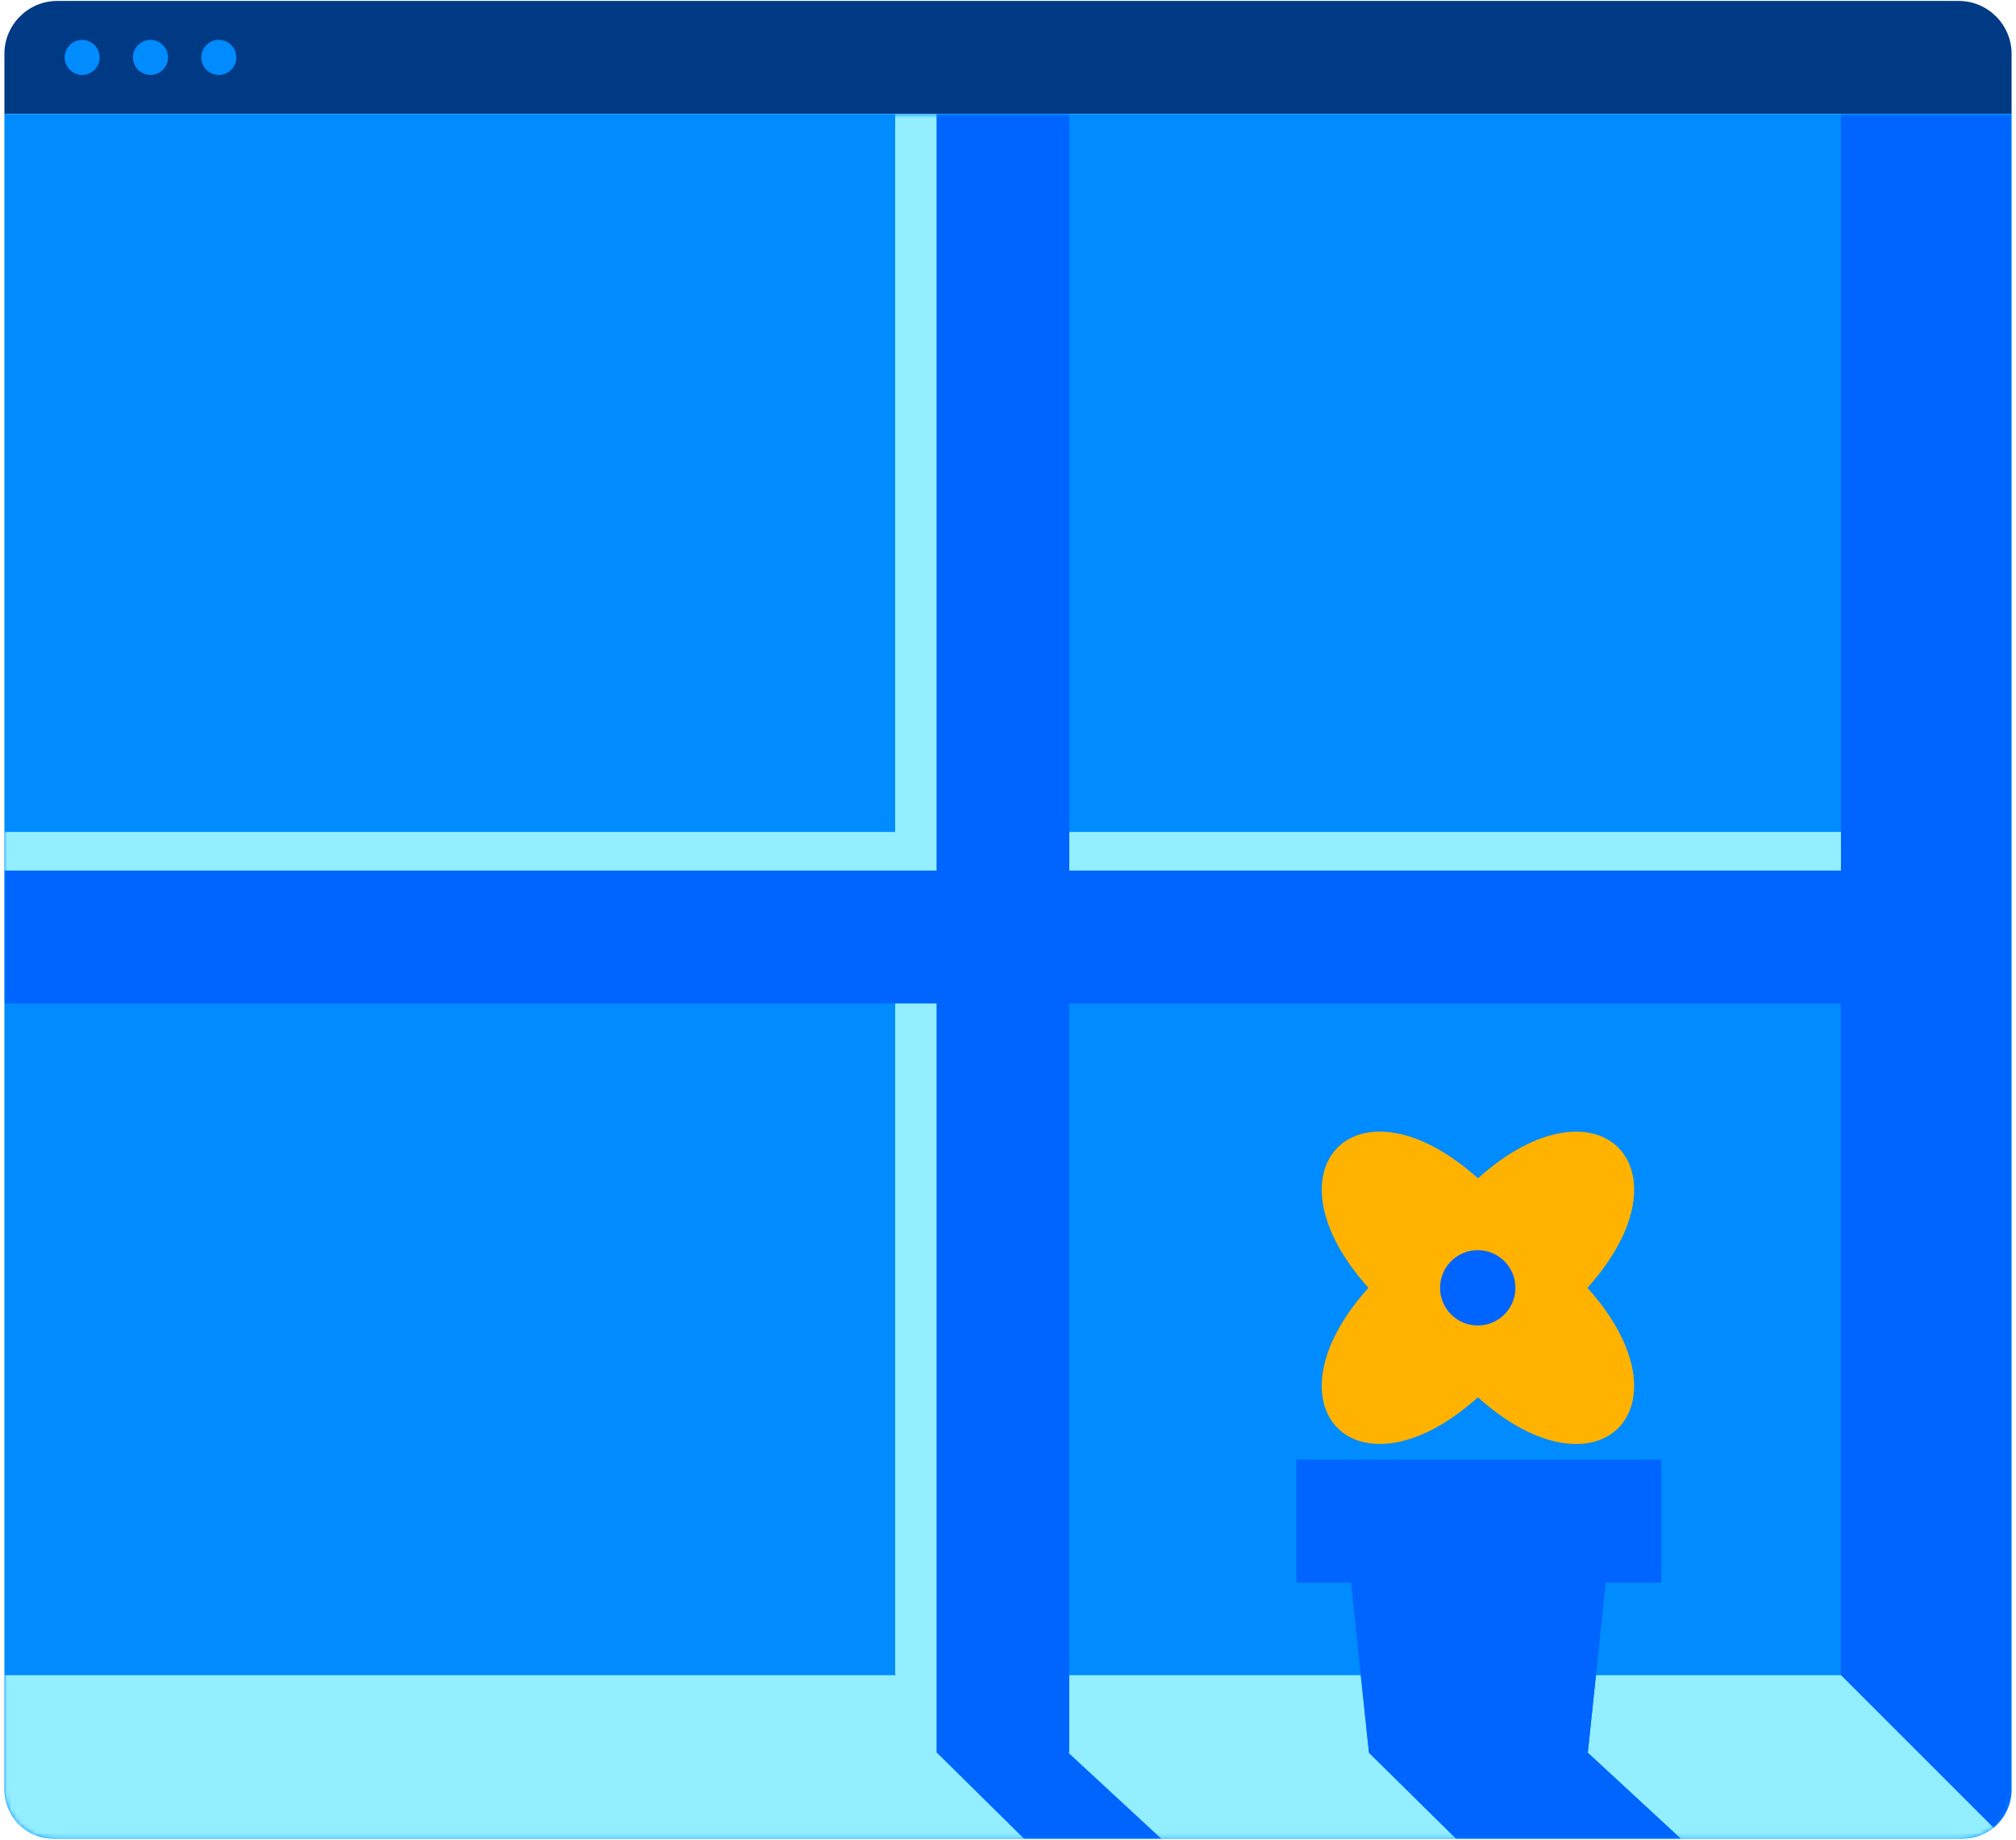 <svg width="435" height="397" viewBox="0 0 435 397" fill="none" xmlns="http://www.w3.org/2000/svg">
<path d="M434.048 11.635V24.584H0.952V11.635C0.952 5.34 6.052 0.2 12.387 0.2H422.613C428.948 0.2 434.048 5.34 434.048 11.635Z" fill="#003A84"/>
<path d="M434.048 24.584V386.162C434.048 392.059 429.307 396.8 423.41 396.8H11.59C5.693 396.8 0.952 392.059 0.952 386.162V24.584H434.048Z" fill="#008BFF"/>
<mask id="mask0_644_2287" style="mask-type:luminance" maskUnits="userSpaceOnUse" x="0" y="24" width="435" height="373">
<path d="M434.048 24.584V386.162C434.048 392.059 429.307 396.8 423.41 396.8H11.59C5.693 396.8 0.952 392.059 0.952 386.162V24.584H434.048Z" fill="white"/>
</mask>
<g mask="url(#mask0_644_2287)">
<path d="M397.233 187.862H230.728V24.584H202.041V187.862H0.951V216.549H202.041V378.233H202.12L220.926 396.8H250.57L230.489 378.233H230.688V216.549H397.193V361.499L430.143 394.449C432.494 392.537 434.008 389.588 434.008 386.321V24.584H397.233V187.862Z" fill="#0064FF"/>
<path d="M342.528 277.908C365.836 303.846 344.799 324.843 318.901 301.535C292.963 324.843 271.965 303.806 295.274 277.908C271.965 251.97 293.003 230.972 318.901 254.281C344.839 230.972 365.836 252.01 342.528 277.908Z" fill="#FFB200"/>
<path d="M318.861 286.036C323.35 286.036 326.989 282.397 326.989 277.908C326.989 273.419 323.35 269.78 318.861 269.78C314.372 269.78 310.733 273.419 310.733 277.908C310.733 282.397 314.372 286.036 318.861 286.036Z" fill="#0064FF"/>
<path d="M202.08 187.862V179.535V24.584H193.155V179.535H0.951V187.862H193.155H202.08Z" fill="#93EEFF"/>
<path d="M397.233 179.534H230.728V187.861H397.233V179.534Z" fill="#93EEFF"/>
<path d="M295.393 378.233L293.6 361.499H230.728V378.233H230.528L250.609 396.8H314.199L295.393 378.233Z" fill="#93EEFF"/>
<path d="M202.08 378.233V216.549H193.155V361.26L193.275 361.499H0.951V386.281C0.951 392.098 5.653 396.8 11.47 396.8H220.966L202.16 378.233H202.08Z" fill="#93EEFF"/>
<path d="M397.233 361.499H344.361L342.608 378.233L362.689 396.8H423.489C426.039 396.8 428.35 395.923 430.143 394.409L397.193 361.459L397.233 361.499Z" fill="#93EEFF"/>
<path d="M362.689 396.8L342.608 378.233L346.472 341.538H358.465V315.002H279.735V341.538H291.529L295.393 378.233L314.199 396.8H362.689Z" fill="#0064FF"/>
</g>
<path d="M17.726 16.178C19.816 16.178 21.511 14.483 21.511 12.393C21.511 10.302 19.816 8.607 17.726 8.607C15.635 8.607 13.941 10.302 13.941 12.393C13.941 14.483 15.635 16.178 17.726 16.178Z" fill="#008BFF"/>
<path d="M32.468 16.178C34.558 16.178 36.253 14.483 36.253 12.393C36.253 10.302 34.558 8.607 32.468 8.607C30.377 8.607 28.683 10.302 28.683 12.393C28.683 14.483 30.377 16.178 32.468 16.178Z" fill="#008BFF"/>
<path d="M47.21 16.178C49.3 16.178 50.995 14.483 50.995 12.393C50.995 10.302 49.3 8.607 47.21 8.607C45.119 8.607 43.425 10.302 43.425 12.393C43.425 14.483 45.119 16.178 47.21 16.178Z" fill="#008BFF"/>
</svg>
